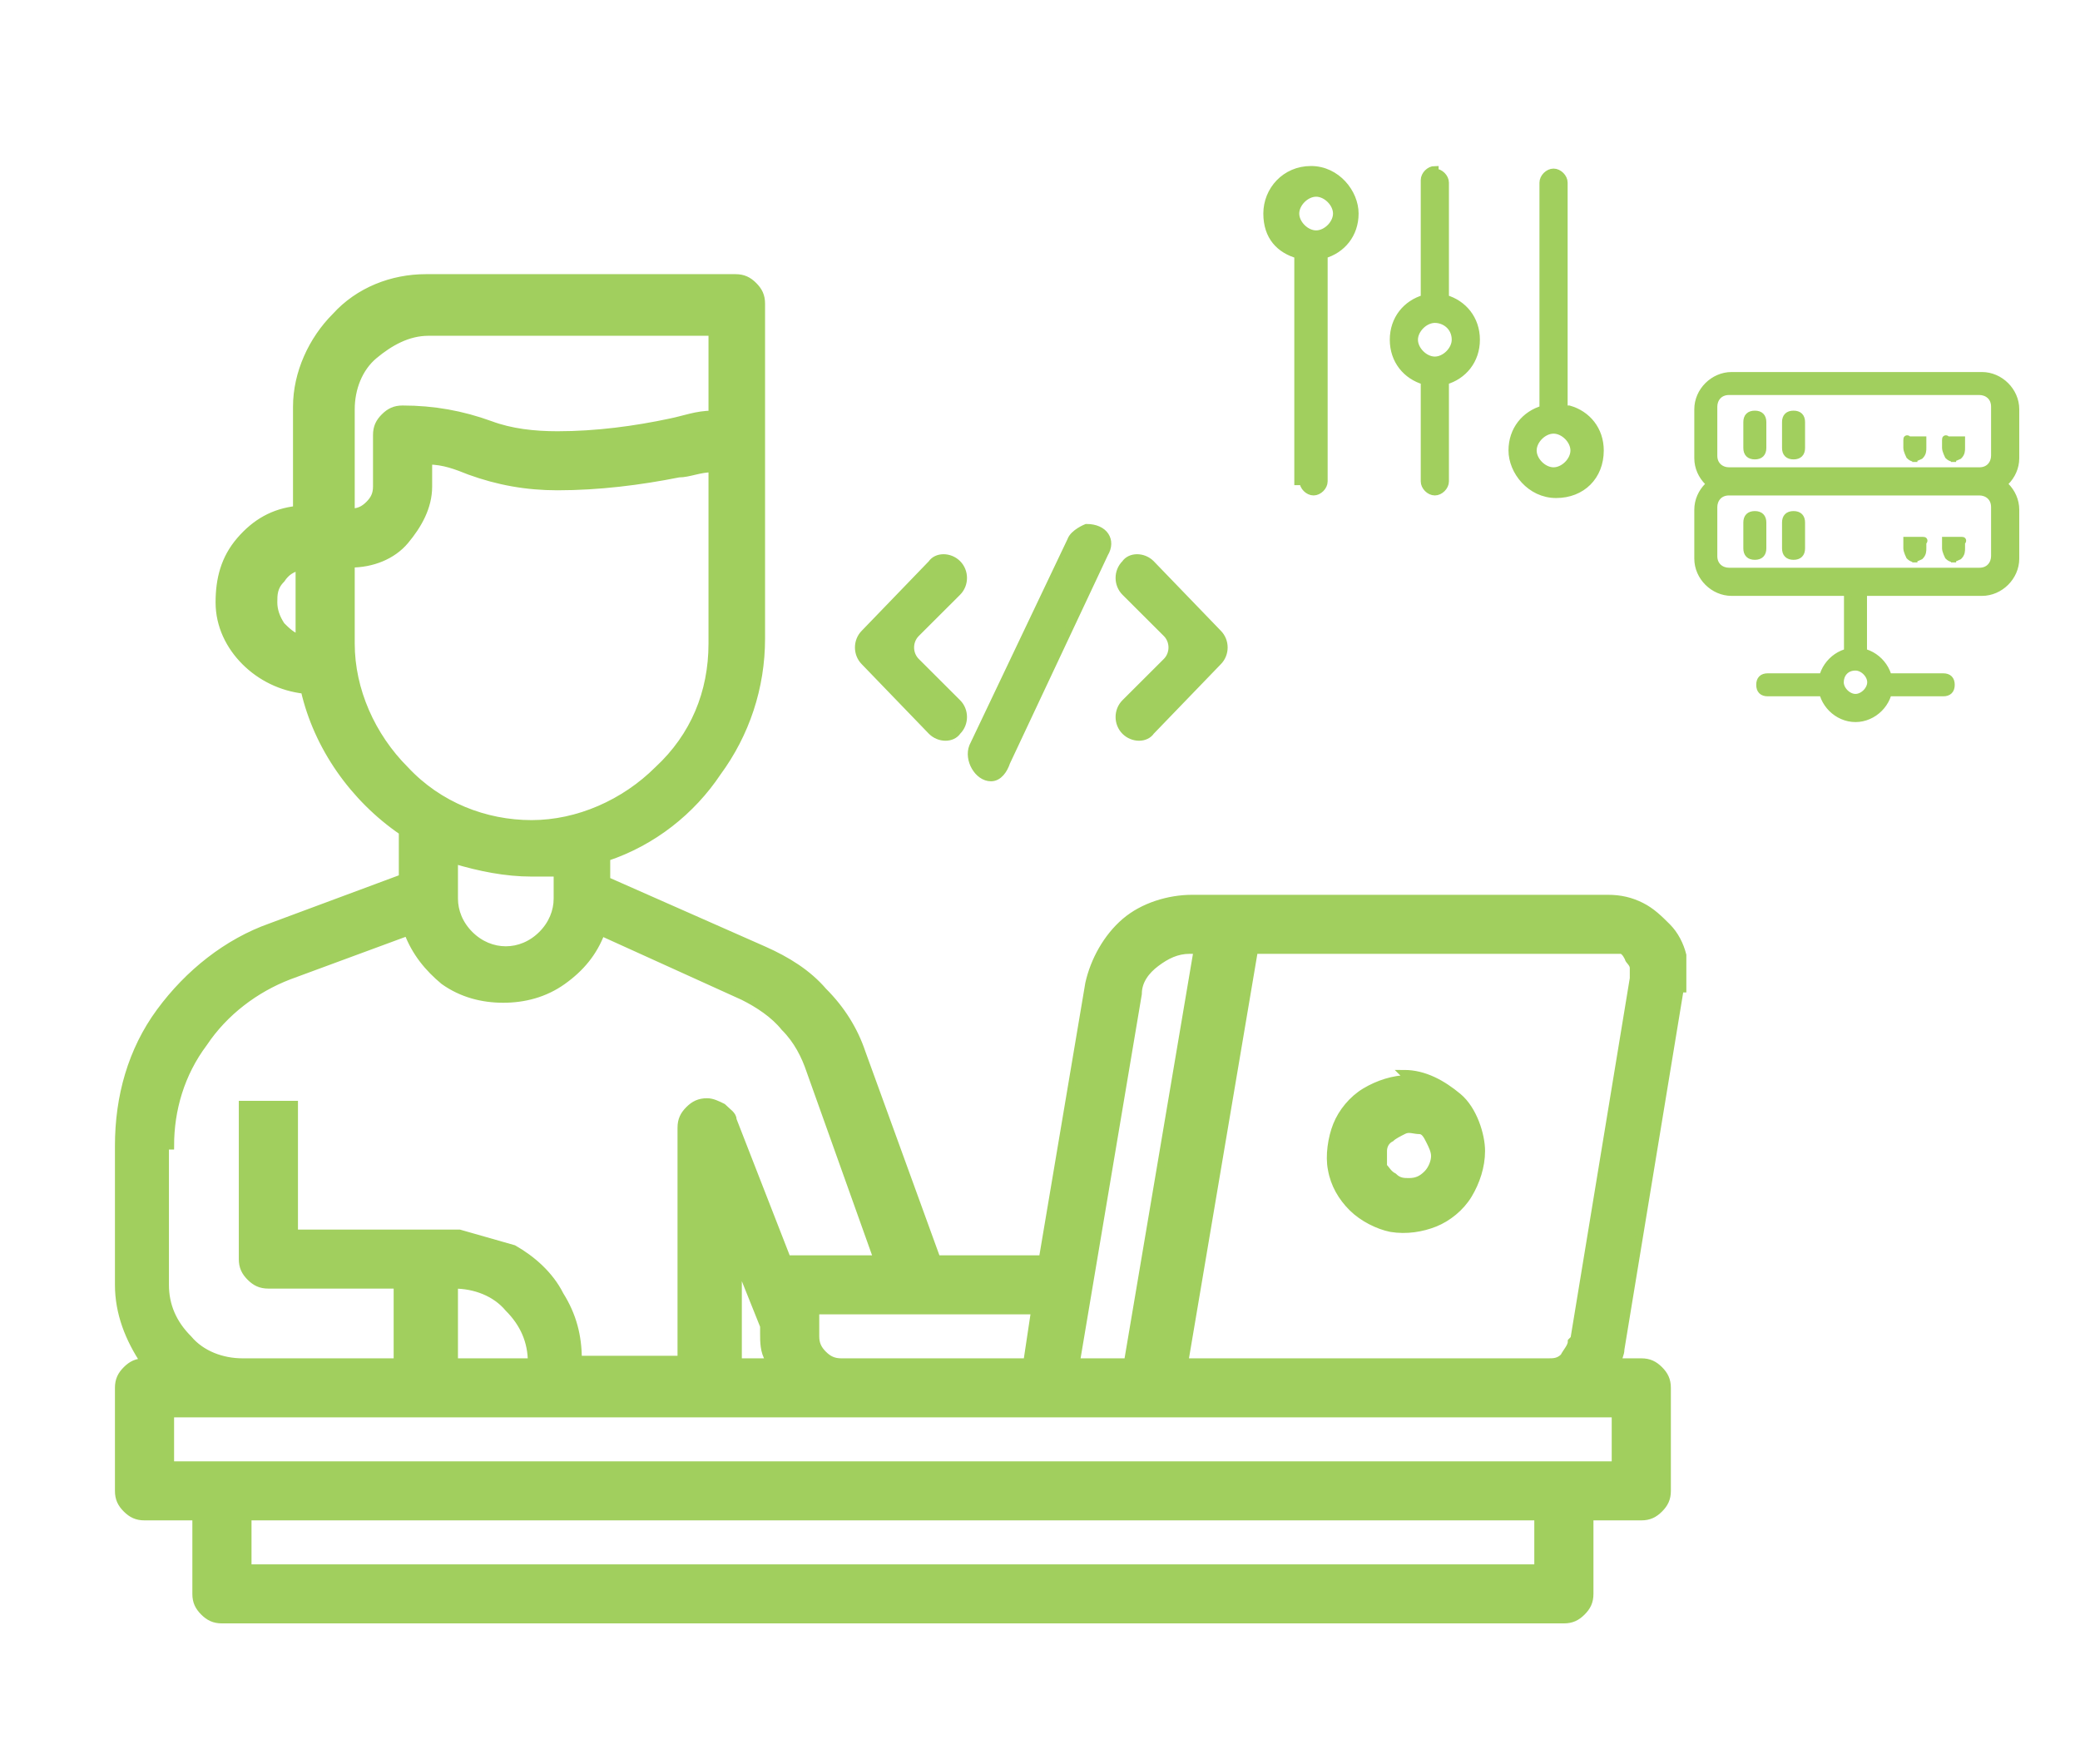 <svg width="138" height="117" viewBox="0 0 138 117" fill="none" xmlns="http://www.w3.org/2000/svg">
<path d="M111.633 65.59C111.633 64.906 111.633 64.052 111.633 63.369C111.462 62.686 111.119 62.002 110.606 61.49C110.092 60.977 109.578 60.465 108.893 60.123C108.208 59.781 107.524 59.611 106.668 59.611H79.102C77.561 59.611 75.849 60.123 74.65 61.148C73.452 62.173 72.596 63.711 72.253 65.248L69.171 83.528H62.151L57.186 69.861C56.672 68.323 55.816 66.957 54.618 65.761C53.591 64.565 52.221 63.711 50.68 63.027L40.236 58.415V56.877C43.318 55.852 45.886 53.802 47.598 51.239C49.481 48.677 50.509 45.602 50.509 42.356V20.147C50.509 19.634 50.337 19.292 49.995 18.951C49.653 18.609 49.31 18.438 48.797 18.438H28.251C26.025 18.438 23.799 19.292 22.258 21.001C20.717 22.538 19.69 24.759 19.69 26.98V33.814C18.149 33.985 16.95 34.668 15.923 35.864C14.896 37.06 14.553 38.426 14.553 39.964C14.553 41.502 15.238 42.868 16.266 43.893C17.293 44.918 18.663 45.602 20.203 45.773C21.06 49.531 23.457 52.948 26.71 55.169V58.244L17.978 61.49C15.067 62.515 12.499 64.565 10.615 67.127C8.732 69.69 7.876 72.765 7.876 76.011V85.236C7.876 87.116 8.561 88.824 9.588 90.362C9.074 90.362 8.732 90.532 8.39 90.874C8.047 91.216 7.876 91.558 7.876 92.07V98.904C7.876 99.416 8.047 99.758 8.39 100.099C8.732 100.441 9.074 100.612 9.588 100.612H13.012V105.737C13.012 106.25 13.184 106.591 13.526 106.933C13.868 107.275 14.211 107.446 14.725 107.446H103.757C104.271 107.446 104.613 107.275 104.955 106.933C105.298 106.591 105.469 106.25 105.469 105.737V100.612H108.893C109.407 100.612 109.749 100.441 110.092 100.099C110.434 99.758 110.606 99.416 110.606 98.904V92.07C110.606 91.558 110.434 91.216 110.092 90.874C109.749 90.532 109.407 90.362 108.893 90.362H107.352C107.352 90.02 107.524 89.849 107.524 89.507L111.462 65.59H111.633ZM19.861 42.356C19.347 42.185 19.005 41.843 18.663 41.502C18.32 40.989 18.149 40.477 18.149 39.964C18.149 39.452 18.149 38.939 18.663 38.426C19.005 37.914 19.347 37.743 19.861 37.572V42.356ZM75.506 65.932C75.506 65.077 76.02 64.394 76.705 63.882C77.39 63.369 78.075 63.027 78.931 63.027H79.444L74.821 90.362H71.397L75.506 65.932ZM68.658 86.945L68.144 90.362H55.816C55.303 90.362 54.96 90.191 54.618 89.849C54.276 89.507 54.104 89.166 54.104 88.653V86.945H68.658ZM23.285 27.151C23.285 25.784 23.799 24.418 24.826 23.563C25.854 22.709 27.052 22.026 28.422 22.026H47.256V27.493C46.228 27.493 45.372 27.834 44.516 28.005C42.119 28.518 39.551 28.859 36.983 28.859C35.442 28.859 33.901 28.689 32.531 28.176C30.648 27.493 28.764 27.151 26.71 27.151C26.196 27.151 25.854 27.322 25.511 27.663C25.169 28.005 24.998 28.347 24.998 28.859V32.276C24.998 32.789 24.826 33.13 24.484 33.472C24.142 33.814 23.799 33.985 23.285 33.985V27.151ZM23.285 37.401C24.655 37.401 26.025 36.889 26.881 35.864C27.737 34.839 28.422 33.643 28.422 32.276V30.568C29.449 30.568 30.305 30.91 31.161 31.251C33.045 31.934 34.928 32.276 36.983 32.276C39.722 32.276 42.462 31.934 45.03 31.422C45.715 31.422 46.4 31.08 47.256 31.08V42.697C47.256 45.943 46.057 48.848 43.66 51.069C41.434 53.289 38.352 54.656 35.27 54.656C32.189 54.656 29.107 53.46 26.881 51.069C24.655 48.848 23.285 45.773 23.285 42.697V37.401ZM36.983 57.731V59.611C36.983 60.465 36.64 61.319 35.955 62.002C35.27 62.686 34.414 63.027 33.558 63.027C32.702 63.027 31.846 62.686 31.161 62.002C30.477 61.319 30.134 60.465 30.134 59.611V57.048C31.846 57.56 33.558 57.902 35.27 57.902C35.784 57.902 36.469 57.902 36.983 57.902V57.731ZM11.3 76.011C11.3 73.619 11.985 71.228 13.526 69.177C14.896 67.127 16.95 65.59 19.176 64.736L27.052 61.831C27.566 63.198 28.422 64.223 29.449 65.077C30.648 65.932 32.017 66.273 33.387 66.273C34.757 66.273 36.127 65.932 37.325 65.077C38.524 64.223 39.38 63.198 39.893 61.831L49.31 66.102C50.337 66.615 51.365 67.298 52.05 68.153C52.906 69.007 53.419 70.032 53.762 71.057L58.213 83.528H52.221L48.625 74.303C48.625 73.961 48.283 73.79 47.941 73.448C47.598 73.278 47.256 73.107 46.913 73.107C46.4 73.107 46.057 73.278 45.715 73.619C45.372 73.961 45.201 74.303 45.201 74.815V90.191H38.352C38.352 88.653 38.01 87.287 37.154 85.92C36.469 84.553 35.27 83.528 34.072 82.845L30.477 81.82C30.305 81.82 30.134 81.82 29.792 81.82H19.519V73.278H16.094V83.528C16.094 84.041 16.266 84.382 16.608 84.724C16.95 85.066 17.293 85.236 17.806 85.236H26.367V90.362H16.094C14.725 90.362 13.355 89.849 12.499 88.824C11.472 87.799 10.958 86.603 10.958 85.236V76.011H11.3ZM51.022 90.362H48.968V83.699L50.68 87.97V88.482C50.68 88.995 50.68 89.678 51.022 90.191V90.362ZM35.27 90.362H30.134V85.236C31.504 85.236 32.873 85.749 33.73 86.774C34.757 87.799 35.27 88.995 35.27 90.362ZM102.045 104.029H16.437V100.612H102.045V104.029ZM107.181 97.195H11.3V93.778H107.181V97.195ZM104.271 88.995C104.271 89.337 103.928 89.678 103.757 90.02C103.414 90.362 103.072 90.362 102.73 90.362H78.588L83.211 63.027H106.839C107.01 63.027 107.352 63.027 107.524 63.027C107.695 63.027 107.866 63.198 108.037 63.54C108.037 63.711 108.38 63.882 108.38 64.223C108.38 64.394 108.38 64.736 108.38 64.906L104.442 88.824L104.271 88.995Z" fill="#A1CF5E"/>
<path d="M93.484 71.569C92.457 71.569 91.429 71.911 90.573 72.424C89.717 72.936 89.032 73.79 88.69 74.644C88.347 75.499 88.176 76.694 88.347 77.549C88.519 78.574 89.032 79.428 89.717 80.111C90.402 80.795 91.429 81.307 92.285 81.478C93.313 81.649 94.34 81.478 95.196 81.136C96.052 80.795 96.908 80.111 97.422 79.257C97.936 78.403 98.278 77.378 98.278 76.353C98.278 75.328 97.764 73.619 96.737 72.765C95.71 71.911 94.511 71.228 93.141 71.228L93.484 71.569ZM93.484 78.403C93.141 78.403 92.799 78.403 92.457 78.061C92.114 77.89 91.943 77.549 91.772 77.378C91.772 77.036 91.772 76.695 91.772 76.353C91.772 76.011 91.943 75.669 92.285 75.499C92.457 75.328 92.799 75.157 93.141 74.986C93.484 74.815 93.826 74.986 94.169 74.986C94.511 74.986 94.682 75.328 94.854 75.669C95.025 76.011 95.196 76.353 95.196 76.695C95.196 77.036 95.025 77.549 94.682 77.89C94.34 78.232 93.998 78.403 93.484 78.403Z" fill="#A1CF5E"/>
<path fill-rule="evenodd" clip-rule="evenodd" d="M63.521 39.281C64.035 38.768 64.035 37.914 63.521 37.401C63.008 36.889 62.151 36.889 61.809 37.401L57.357 42.014C56.844 42.527 56.844 43.381 57.357 43.893L61.809 48.506C62.323 49.019 63.179 49.019 63.521 48.506C64.035 47.993 64.035 47.139 63.521 46.627L60.782 43.893C60.268 43.381 60.268 42.527 60.782 42.014L63.521 39.281ZM80.814 42.014L76.362 37.401C75.849 36.889 74.993 36.889 74.65 37.401C74.136 37.914 74.136 38.768 74.65 39.281L77.39 42.014C77.903 42.527 77.903 43.381 77.39 43.893L74.65 46.627C74.136 47.139 74.136 47.993 74.65 48.506C75.164 49.019 76.02 49.019 76.362 48.506L80.814 43.893C81.328 43.381 81.328 42.527 80.814 42.014ZM73.28 36.718L66.774 50.556C66.603 51.069 66.261 51.581 65.747 51.581C64.891 51.581 64.206 50.385 64.548 49.531L71.055 35.864C71.226 35.351 72.082 35.01 72.082 35.01C73.28 35.01 73.794 35.864 73.28 36.718Z" fill="#A1CF5E"/>
<path d="M86.464 31.934C86.464 32.276 86.806 32.618 87.149 32.618C87.491 32.618 87.834 32.276 87.834 31.934V16.901C89.032 16.559 89.888 15.534 89.888 14.167C89.888 12.8 88.69 11.263 86.978 11.263C85.266 11.263 84.067 12.63 84.067 14.167C84.067 15.705 84.923 16.559 86.122 16.901V31.934H86.464ZM85.95 14.167C85.95 13.484 86.635 12.8 87.32 12.8C88.005 12.8 88.69 13.484 88.69 14.167C88.69 14.851 88.005 15.534 87.32 15.534C86.635 15.534 85.95 14.851 85.95 14.167Z" fill="#A1CF5E"/>
<path d="M95.196 11.263C94.854 11.263 94.511 11.605 94.511 11.946V19.805C93.313 20.147 92.457 21.172 92.457 22.538C92.457 23.905 93.313 24.93 94.511 25.272V31.934C94.511 32.276 94.854 32.618 95.196 32.618C95.538 32.618 95.881 32.276 95.881 31.934V25.272C97.079 24.93 97.936 23.905 97.936 22.538C97.936 21.172 97.079 20.147 95.881 19.805V12.117C95.881 11.775 95.538 11.434 95.196 11.434V11.263ZM96.566 22.538C96.566 23.222 95.881 23.905 95.196 23.905C94.511 23.905 93.826 23.222 93.826 22.538C93.826 21.855 94.511 21.172 95.196 21.172C95.881 21.172 96.566 21.684 96.566 22.538Z" fill="#A1CF5E"/>
<path d="M103.757 27.151V12.117C103.757 11.775 103.414 11.434 103.072 11.434C102.73 11.434 102.387 11.775 102.387 12.117V27.151C101.189 27.493 100.333 28.518 100.333 29.884C100.333 31.251 101.531 32.789 103.243 32.789C104.955 32.789 106.154 31.593 106.154 29.884C106.154 28.518 105.298 27.493 104.099 27.151H103.757ZM103.072 31.251C102.387 31.251 101.702 30.568 101.702 29.884C101.702 29.201 102.387 28.518 103.072 28.518C103.757 28.518 104.442 29.201 104.442 29.884C104.442 30.568 103.757 31.251 103.072 31.251Z" fill="#A1CF5E"/>
<path d="M131.494 32.618H114.886C113.687 32.618 112.66 31.593 112.66 30.397V27.151C112.66 25.955 113.687 24.93 114.886 24.93H131.494C132.692 24.93 133.72 25.955 133.72 27.151V30.397C133.72 31.593 132.692 32.618 131.494 32.618ZM114.715 25.955C114.03 25.955 113.687 26.468 113.687 26.98V30.226C113.687 30.91 114.201 31.251 114.715 31.251H131.323C132.007 31.251 132.35 30.739 132.35 30.226V26.98C132.35 26.297 131.836 25.955 131.323 25.955H114.715Z" fill="#A1CF5E"/>
<path d="M116.427 30.226C116.084 30.226 115.913 30.055 115.913 29.714V28.005C115.913 27.663 116.084 27.493 116.427 27.493C116.769 27.493 116.94 27.663 116.94 28.005V29.714C116.94 30.055 116.769 30.226 116.427 30.226Z" fill="#A1CF5E"/>
<path d="M118.995 30.226C118.653 30.226 118.481 30.055 118.481 29.714V28.005C118.481 27.663 118.653 27.493 118.995 27.493C119.338 27.493 119.509 27.663 119.509 28.005V29.714C119.509 30.055 119.338 30.226 118.995 30.226Z" fill="#A1CF5E"/>
<path d="M127.213 30.397C127.042 30.397 126.871 30.397 126.7 30.226C126.7 30.226 126.529 29.884 126.529 29.714C126.529 29.543 126.529 29.543 126.529 29.372C126.529 29.372 126.529 29.372 126.529 29.201C126.529 29.03 126.529 29.201 126.7 29.201C127.042 29.201 127.385 29.201 127.556 29.201C127.556 29.201 127.556 29.201 127.556 29.372C127.556 29.372 127.556 29.543 127.556 29.714C127.556 29.884 127.556 30.055 127.385 30.226C127.385 30.226 127.042 30.397 126.871 30.397H127.213Z" fill="#A1CF5E"/>
<path d="M129.782 30.397C129.61 30.397 129.439 30.397 129.268 30.226C129.268 30.226 129.097 29.884 129.097 29.714C129.097 29.543 129.097 29.543 129.097 29.372C129.097 29.372 129.097 29.372 129.097 29.201C129.097 29.03 129.097 29.201 129.268 29.201C129.61 29.201 129.953 29.201 130.124 29.201C130.124 29.201 130.124 29.201 130.124 29.372C130.124 29.372 130.124 29.543 130.124 29.714C130.124 29.884 130.124 30.055 129.953 30.226C129.953 30.226 129.61 30.397 129.439 30.397H129.782Z" fill="#A1CF5E"/>
<path d="M131.494 39.281H114.886C113.687 39.281 112.66 38.256 112.66 37.06V33.814C112.66 32.618 113.687 31.593 114.886 31.593H131.494C132.692 31.593 133.72 32.618 133.72 33.814V37.06C133.72 38.256 132.692 39.281 131.494 39.281ZM114.715 32.618C114.03 32.618 113.687 33.13 113.687 33.643V36.889C113.687 37.572 114.201 37.914 114.715 37.914H131.323C132.007 37.914 132.35 37.401 132.35 36.889V33.643C132.35 32.96 131.836 32.618 131.323 32.618H114.715Z" fill="#A1CF5E"/>
<path d="M116.427 36.889C116.084 36.889 115.913 36.718 115.913 36.376V34.668C115.913 34.326 116.084 34.155 116.427 34.155C116.769 34.155 116.94 34.326 116.94 34.668V36.376C116.94 36.718 116.769 36.889 116.427 36.889Z" fill="#A1CF5E"/>
<path d="M118.995 36.889C118.653 36.889 118.481 36.718 118.481 36.376V34.668C118.481 34.326 118.653 34.155 118.995 34.155C119.338 34.155 119.509 34.326 119.509 34.668V36.376C119.509 36.718 119.338 36.889 118.995 36.889Z" fill="#A1CF5E"/>
<path d="M127.213 37.06C127.042 37.06 126.871 37.06 126.7 36.889C126.7 36.889 126.529 36.547 126.529 36.376C126.529 36.206 126.529 36.206 126.529 36.035C126.529 35.864 126.529 36.035 126.529 35.864C126.529 35.864 126.529 35.864 126.7 35.864C127.042 35.864 127.385 35.864 127.556 35.864C127.727 35.864 127.556 35.864 127.556 36.035C127.556 36.035 127.556 36.206 127.556 36.376C127.556 36.547 127.556 36.718 127.385 36.889C127.385 36.889 127.042 37.06 126.871 37.06H127.213Z" fill="#A1CF5E"/>
<path d="M129.782 37.06C129.61 37.06 129.439 37.06 129.268 36.889C129.268 36.889 129.097 36.547 129.097 36.376C129.097 36.206 129.097 36.206 129.097 36.035C129.097 35.864 129.097 36.035 129.097 35.864C129.097 35.864 129.097 35.864 129.268 35.864C129.61 35.864 129.953 35.864 130.124 35.864C130.295 35.864 130.124 35.864 130.124 36.035C130.124 36.035 130.124 36.206 130.124 36.376C130.124 36.547 130.124 36.718 129.953 36.889C129.953 36.889 129.61 37.06 129.439 37.06H129.782Z" fill="#A1CF5E"/>
<path d="M123.104 47.652C121.906 47.652 120.878 46.627 120.878 45.431C120.878 44.235 121.906 43.21 123.104 43.21C124.303 43.21 125.33 44.235 125.33 45.431C125.33 46.627 124.303 47.652 123.104 47.652ZM123.104 44.235C122.419 44.235 122.077 44.748 122.077 45.26C122.077 45.773 122.591 46.285 123.104 46.285C123.618 46.285 124.132 45.773 124.132 45.26C124.132 44.748 123.618 44.235 123.104 44.235Z" fill="#A1CF5E"/>
<path d="M123.104 44.235C122.762 44.235 122.591 44.064 122.591 43.722V38.768C122.591 38.426 122.762 38.256 123.104 38.256C123.447 38.256 123.618 38.426 123.618 38.768V43.722C123.618 44.064 123.447 44.235 123.104 44.235Z" fill="#A1CF5E"/>
<path d="M121.392 45.943H117.283C116.94 45.943 116.769 45.773 116.769 45.431C116.769 45.089 116.94 44.918 117.283 44.918H121.392C121.735 44.918 121.906 45.089 121.906 45.431C121.906 45.773 121.735 45.943 121.392 45.943Z" fill="#A1CF5E"/>
<path d="M128.926 45.943H124.816C124.474 45.943 124.303 45.773 124.303 45.431C124.303 45.089 124.474 44.918 124.816 44.918H128.926C129.268 44.918 129.439 45.089 129.439 45.431C129.439 45.773 129.268 45.943 128.926 45.943Z" fill="#A1CF5E"/>
<path d="M123.104 44.235C122.419 44.235 122.077 44.748 122.077 45.26C122.077 45.773 122.591 46.285 123.104 46.285C123.618 46.285 124.132 45.773 124.132 45.26C124.132 44.748 123.618 44.235 123.104 44.235ZM123.104 44.235C122.762 44.235 122.591 44.064 122.591 43.722V38.768C122.591 38.426 122.762 38.256 123.104 38.256C123.447 38.256 123.618 38.426 123.618 38.768V43.722C123.618 44.064 123.447 44.235 123.104 44.235ZM111.633 65.59C111.633 64.906 111.633 64.052 111.633 63.369C111.462 62.686 111.119 62.002 110.606 61.49C110.092 60.977 109.578 60.465 108.893 60.123C108.208 59.781 107.524 59.611 106.668 59.611H79.102C77.561 59.611 75.849 60.123 74.65 61.148C73.452 62.173 72.596 63.711 72.253 65.248L69.171 83.528H62.151L57.186 69.861C56.672 68.323 55.816 66.957 54.618 65.761C53.591 64.565 52.221 63.711 50.68 63.027L40.236 58.415V56.877C43.318 55.852 45.886 53.802 47.598 51.239C49.481 48.677 50.509 45.602 50.509 42.356V20.147C50.509 19.634 50.337 19.292 49.995 18.951C49.653 18.609 49.31 18.438 48.797 18.438H28.251C26.025 18.438 23.799 19.292 22.258 21.001C20.717 22.538 19.69 24.759 19.69 26.98V33.814C18.149 33.985 16.95 34.668 15.923 35.864C14.896 37.06 14.553 38.426 14.553 39.964C14.553 41.502 15.238 42.868 16.266 43.893C17.293 44.918 18.663 45.602 20.203 45.773C21.06 49.531 23.457 52.948 26.71 55.169V58.244L17.978 61.49C15.067 62.515 12.499 64.565 10.615 67.127C8.732 69.69 7.876 72.765 7.876 76.011V85.236C7.876 87.116 8.561 88.824 9.588 90.362C9.074 90.362 8.732 90.532 8.39 90.874C8.047 91.216 7.876 91.558 7.876 92.07V98.904C7.876 99.416 8.047 99.758 8.39 100.099C8.732 100.441 9.074 100.612 9.588 100.612H13.012V105.737C13.012 106.25 13.184 106.591 13.526 106.933C13.868 107.275 14.211 107.446 14.725 107.446H103.757C104.271 107.446 104.613 107.275 104.955 106.933C105.298 106.591 105.469 106.25 105.469 105.737V100.612H108.893C109.407 100.612 109.749 100.441 110.092 100.099C110.434 99.758 110.606 99.416 110.606 98.904V92.07C110.606 91.558 110.434 91.216 110.092 90.874C109.749 90.532 109.407 90.362 108.893 90.362H107.352C107.352 90.02 107.524 89.849 107.524 89.507L111.462 65.59H111.633ZM19.861 42.356C19.347 42.185 19.005 41.843 18.663 41.502C18.32 40.989 18.149 40.477 18.149 39.964C18.149 39.452 18.149 38.939 18.663 38.426C19.005 37.914 19.347 37.743 19.861 37.572V42.356ZM75.506 65.932C75.506 65.077 76.02 64.394 76.705 63.882C77.39 63.369 78.075 63.027 78.931 63.027H79.444L74.821 90.362H71.397L75.506 65.932ZM68.658 86.945L68.144 90.362H55.816C55.303 90.362 54.96 90.191 54.618 89.849C54.276 89.507 54.104 89.166 54.104 88.653V86.945H68.658ZM23.285 27.151C23.285 25.784 23.799 24.418 24.826 23.563C25.854 22.709 27.052 22.026 28.422 22.026H47.256V27.493C46.228 27.493 45.372 27.834 44.516 28.005C42.119 28.518 39.551 28.859 36.983 28.859C35.442 28.859 33.901 28.689 32.531 28.176C30.648 27.493 28.764 27.151 26.71 27.151C26.196 27.151 25.854 27.322 25.511 27.663C25.169 28.005 24.998 28.347 24.998 28.859V32.276C24.998 32.789 24.826 33.13 24.484 33.472C24.142 33.814 23.799 33.985 23.285 33.985V27.151ZM23.285 37.401C24.655 37.401 26.025 36.889 26.881 35.864C27.737 34.839 28.422 33.643 28.422 32.276V30.568C29.449 30.568 30.305 30.91 31.161 31.251C33.045 31.934 34.928 32.276 36.983 32.276C39.722 32.276 42.462 31.934 45.03 31.422C45.715 31.422 46.4 31.08 47.256 31.08V42.697C47.256 45.943 46.057 48.848 43.66 51.069C41.434 53.289 38.352 54.656 35.27 54.656C32.189 54.656 29.107 53.46 26.881 51.069C24.655 48.848 23.285 45.773 23.285 42.697V37.401ZM36.983 57.731V59.611C36.983 60.465 36.64 61.319 35.955 62.002C35.27 62.686 34.414 63.027 33.558 63.027C32.702 63.027 31.846 62.686 31.161 62.002C30.477 61.319 30.134 60.465 30.134 59.611V57.048C31.846 57.56 33.558 57.902 35.27 57.902C35.784 57.902 36.469 57.902 36.983 57.902V57.731ZM11.3 76.011C11.3 73.619 11.985 71.228 13.526 69.177C14.896 67.127 16.95 65.59 19.176 64.736L27.052 61.831C27.566 63.198 28.422 64.223 29.449 65.077C30.648 65.932 32.017 66.273 33.387 66.273C34.757 66.273 36.127 65.932 37.325 65.077C38.524 64.223 39.38 63.198 39.893 61.831L49.31 66.102C50.337 66.615 51.365 67.298 52.05 68.153C52.906 69.007 53.419 70.032 53.762 71.057L58.213 83.528H52.221L48.625 74.303C48.625 73.961 48.283 73.79 47.941 73.448C47.598 73.278 47.256 73.107 46.913 73.107C46.4 73.107 46.057 73.278 45.715 73.619C45.372 73.961 45.201 74.303 45.201 74.815V90.191H38.352C38.352 88.653 38.01 87.287 37.154 85.92C36.469 84.553 35.27 83.528 34.072 82.845L30.477 81.82C30.305 81.82 30.134 81.82 29.792 81.82H19.519V73.278H16.094V83.528C16.094 84.041 16.266 84.382 16.608 84.724C16.95 85.066 17.293 85.236 17.806 85.236H26.367V90.362H16.094C14.725 90.362 13.355 89.849 12.499 88.824C11.472 87.799 10.958 86.603 10.958 85.236V76.011H11.3ZM51.022 90.362H48.968V83.699L50.68 87.97V88.482C50.68 88.995 50.68 89.678 51.022 90.191V90.362ZM35.27 90.362H30.134V85.236C31.504 85.236 32.873 85.749 33.73 86.774C34.757 87.799 35.27 88.995 35.27 90.362ZM102.045 104.029H16.437V100.612H102.045V104.029ZM107.181 97.195H11.3V93.778H107.181V97.195ZM104.271 88.995C104.271 89.337 103.928 89.678 103.757 90.02C103.414 90.362 103.072 90.362 102.73 90.362H78.588L83.211 63.027H106.839C107.01 63.027 107.352 63.027 107.524 63.027C107.695 63.027 107.866 63.198 108.037 63.54C108.037 63.711 108.38 63.882 108.38 64.223C108.38 64.394 108.38 64.736 108.38 64.906L104.442 88.824L104.271 88.995ZM93.484 71.569C92.457 71.569 91.429 71.911 90.573 72.424C89.717 72.936 89.032 73.79 88.69 74.644C88.347 75.499 88.176 76.694 88.347 77.549C88.519 78.574 89.032 79.428 89.717 80.111C90.402 80.795 91.429 81.307 92.285 81.478C93.313 81.649 94.34 81.478 95.196 81.136C96.052 80.795 96.908 80.111 97.422 79.257C97.936 78.403 98.278 77.378 98.278 76.353C98.278 75.328 97.764 73.619 96.737 72.765C95.71 71.911 94.511 71.228 93.141 71.228L93.484 71.569ZM93.484 78.403C93.141 78.403 92.799 78.403 92.457 78.061C92.114 77.89 91.943 77.549 91.772 77.378C91.772 77.036 91.772 76.695 91.772 76.353C91.772 76.011 91.943 75.669 92.285 75.499C92.457 75.328 92.799 75.157 93.141 74.986C93.484 74.815 93.826 74.986 94.169 74.986C94.511 74.986 94.682 75.328 94.854 75.669C95.025 76.011 95.196 76.353 95.196 76.695C95.196 77.036 95.025 77.549 94.682 77.89C94.34 78.232 93.998 78.403 93.484 78.403ZM63.521 39.281C64.035 38.768 64.035 37.914 63.521 37.401C63.008 36.889 62.151 36.889 61.809 37.401L57.357 42.014C56.844 42.527 56.844 43.381 57.357 43.893L61.809 48.506C62.323 49.019 63.179 49.019 63.521 48.506C64.035 47.993 64.035 47.139 63.521 46.627L60.782 43.893C60.268 43.381 60.268 42.527 60.782 42.014L63.521 39.281ZM80.814 42.014L76.362 37.401C75.849 36.889 74.993 36.889 74.65 37.401C74.136 37.914 74.136 38.768 74.65 39.281L77.39 42.014C77.903 42.527 77.903 43.381 77.39 43.893L74.65 46.627C74.136 47.139 74.136 47.993 74.65 48.506C75.164 49.019 76.02 49.019 76.362 48.506L80.814 43.893C81.328 43.381 81.328 42.527 80.814 42.014ZM73.28 36.718L66.774 50.556C66.603 51.069 66.261 51.581 65.747 51.581C64.891 51.581 64.206 50.385 64.548 49.531L71.055 35.864C71.226 35.351 72.082 35.01 72.082 35.01C73.28 35.01 73.794 35.864 73.28 36.718ZM86.464 31.934C86.464 32.276 86.806 32.618 87.149 32.618C87.491 32.618 87.834 32.276 87.834 31.934V16.901C89.032 16.559 89.888 15.534 89.888 14.167C89.888 12.8 88.69 11.263 86.978 11.263C85.266 11.263 84.067 12.63 84.067 14.167C84.067 15.705 84.923 16.559 86.122 16.901V31.934H86.464ZM85.95 14.167C85.95 13.484 86.635 12.8 87.32 12.8C88.005 12.8 88.69 13.484 88.69 14.167C88.69 14.851 88.005 15.534 87.32 15.534C86.635 15.534 85.95 14.851 85.95 14.167ZM95.196 11.263C94.854 11.263 94.511 11.605 94.511 11.946V19.805C93.313 20.147 92.457 21.172 92.457 22.538C92.457 23.905 93.313 24.93 94.511 25.272V31.934C94.511 32.276 94.854 32.618 95.196 32.618C95.538 32.618 95.881 32.276 95.881 31.934V25.272C97.079 24.93 97.936 23.905 97.936 22.538C97.936 21.172 97.079 20.147 95.881 19.805V12.117C95.881 11.775 95.538 11.434 95.196 11.434V11.263ZM96.566 22.538C96.566 23.222 95.881 23.905 95.196 23.905C94.511 23.905 93.826 23.222 93.826 22.538C93.826 21.855 94.511 21.172 95.196 21.172C95.881 21.172 96.566 21.684 96.566 22.538ZM103.757 27.151V12.117C103.757 11.775 103.414 11.434 103.072 11.434C102.73 11.434 102.387 11.775 102.387 12.117V27.151C101.189 27.493 100.333 28.518 100.333 29.884C100.333 31.251 101.531 32.789 103.243 32.789C104.955 32.789 106.154 31.593 106.154 29.884C106.154 28.518 105.298 27.493 104.099 27.151H103.757ZM103.072 31.251C102.387 31.251 101.702 30.568 101.702 29.884C101.702 29.201 102.387 28.518 103.072 28.518C103.757 28.518 104.442 29.201 104.442 29.884C104.442 30.568 103.757 31.251 103.072 31.251ZM131.494 32.618H114.886C113.687 32.618 112.66 31.593 112.66 30.397V27.151C112.66 25.955 113.687 24.93 114.886 24.93H131.494C132.692 24.93 133.72 25.955 133.72 27.151V30.397C133.72 31.593 132.692 32.618 131.494 32.618ZM114.715 25.955C114.03 25.955 113.687 26.468 113.687 26.98V30.226C113.687 30.91 114.201 31.251 114.715 31.251H131.323C132.007 31.251 132.35 30.739 132.35 30.226V26.98C132.35 26.297 131.836 25.955 131.323 25.955H114.715ZM116.427 30.226C116.084 30.226 115.913 30.055 115.913 29.714V28.005C115.913 27.663 116.084 27.493 116.427 27.493C116.769 27.493 116.94 27.663 116.94 28.005V29.714C116.94 30.055 116.769 30.226 116.427 30.226ZM118.995 30.226C118.653 30.226 118.481 30.055 118.481 29.714V28.005C118.481 27.663 118.653 27.493 118.995 27.493C119.338 27.493 119.509 27.663 119.509 28.005V29.714C119.509 30.055 119.338 30.226 118.995 30.226ZM127.213 30.397C127.042 30.397 126.871 30.397 126.7 30.226C126.7 30.226 126.529 29.884 126.529 29.714C126.529 29.543 126.529 29.543 126.529 29.372C126.529 29.372 126.529 29.372 126.529 29.201C126.529 29.03 126.529 29.201 126.7 29.201C127.042 29.201 127.385 29.201 127.556 29.201C127.556 29.201 127.556 29.201 127.556 29.372C127.556 29.372 127.556 29.543 127.556 29.714C127.556 29.884 127.556 30.055 127.385 30.226C127.385 30.226 127.042 30.397 126.871 30.397H127.213ZM129.782 30.397C129.61 30.397 129.439 30.397 129.268 30.226C129.268 30.226 129.097 29.884 129.097 29.714C129.097 29.543 129.097 29.543 129.097 29.372C129.097 29.372 129.097 29.372 129.097 29.201C129.097 29.03 129.097 29.201 129.268 29.201C129.61 29.201 129.953 29.201 130.124 29.201C130.124 29.201 130.124 29.201 130.124 29.372C130.124 29.372 130.124 29.543 130.124 29.714C130.124 29.884 130.124 30.055 129.953 30.226C129.953 30.226 129.61 30.397 129.439 30.397H129.782ZM131.494 39.281H114.886C113.687 39.281 112.66 38.256 112.66 37.06V33.814C112.66 32.618 113.687 31.593 114.886 31.593H131.494C132.692 31.593 133.72 32.618 133.72 33.814V37.06C133.72 38.256 132.692 39.281 131.494 39.281ZM114.715 32.618C114.03 32.618 113.687 33.13 113.687 33.643V36.889C113.687 37.572 114.201 37.914 114.715 37.914H131.323C132.007 37.914 132.35 37.401 132.35 36.889V33.643C132.35 32.96 131.836 32.618 131.323 32.618H114.715ZM116.427 36.889C116.084 36.889 115.913 36.718 115.913 36.376V34.668C115.913 34.326 116.084 34.155 116.427 34.155C116.769 34.155 116.94 34.326 116.94 34.668V36.376C116.94 36.718 116.769 36.889 116.427 36.889ZM118.995 36.889C118.653 36.889 118.481 36.718 118.481 36.376V34.668C118.481 34.326 118.653 34.155 118.995 34.155C119.338 34.155 119.509 34.326 119.509 34.668V36.376C119.509 36.718 119.338 36.889 118.995 36.889ZM127.213 37.06C127.042 37.06 126.871 37.06 126.7 36.889C126.7 36.889 126.529 36.547 126.529 36.376C126.529 36.206 126.529 36.206 126.529 36.035C126.529 35.864 126.529 36.035 126.529 35.864C126.529 35.864 126.529 35.864 126.7 35.864C127.042 35.864 127.385 35.864 127.556 35.864C127.727 35.864 127.556 35.864 127.556 36.035C127.556 36.035 127.556 36.206 127.556 36.376C127.556 36.547 127.556 36.718 127.385 36.889C127.385 36.889 127.042 37.06 126.871 37.06H127.213ZM129.782 37.06C129.61 37.06 129.439 37.06 129.268 36.889C129.268 36.889 129.097 36.547 129.097 36.376C129.097 36.206 129.097 36.206 129.097 36.035C129.097 35.864 129.097 36.035 129.097 35.864C129.097 35.864 129.097 35.864 129.268 35.864C129.61 35.864 129.953 35.864 130.124 35.864C130.295 35.864 130.124 35.864 130.124 36.035C130.124 36.035 130.124 36.206 130.124 36.376C130.124 36.547 130.124 36.718 129.953 36.889C129.953 36.889 129.61 37.06 129.439 37.06H129.782ZM123.104 47.652C121.906 47.652 120.878 46.627 120.878 45.431C120.878 44.235 121.906 43.21 123.104 43.21C124.303 43.21 125.33 44.235 125.33 45.431C125.33 46.627 124.303 47.652 123.104 47.652ZM121.392 45.943H117.283C116.94 45.943 116.769 45.773 116.769 45.431C116.769 45.089 116.94 44.918 117.283 44.918H121.392C121.735 44.918 121.906 45.089 121.906 45.431C121.906 45.773 121.735 45.943 121.392 45.943ZM128.926 45.943H124.816C124.474 45.943 124.303 45.773 124.303 45.431C124.303 45.089 124.474 44.918 124.816 44.918H128.926C129.268 44.918 129.439 45.089 129.439 45.431C129.439 45.773 129.268 45.943 128.926 45.943Z" stroke="#A1CF5E" stroke-width="0.5" stroke-miterlimit="10"/>
</svg>
